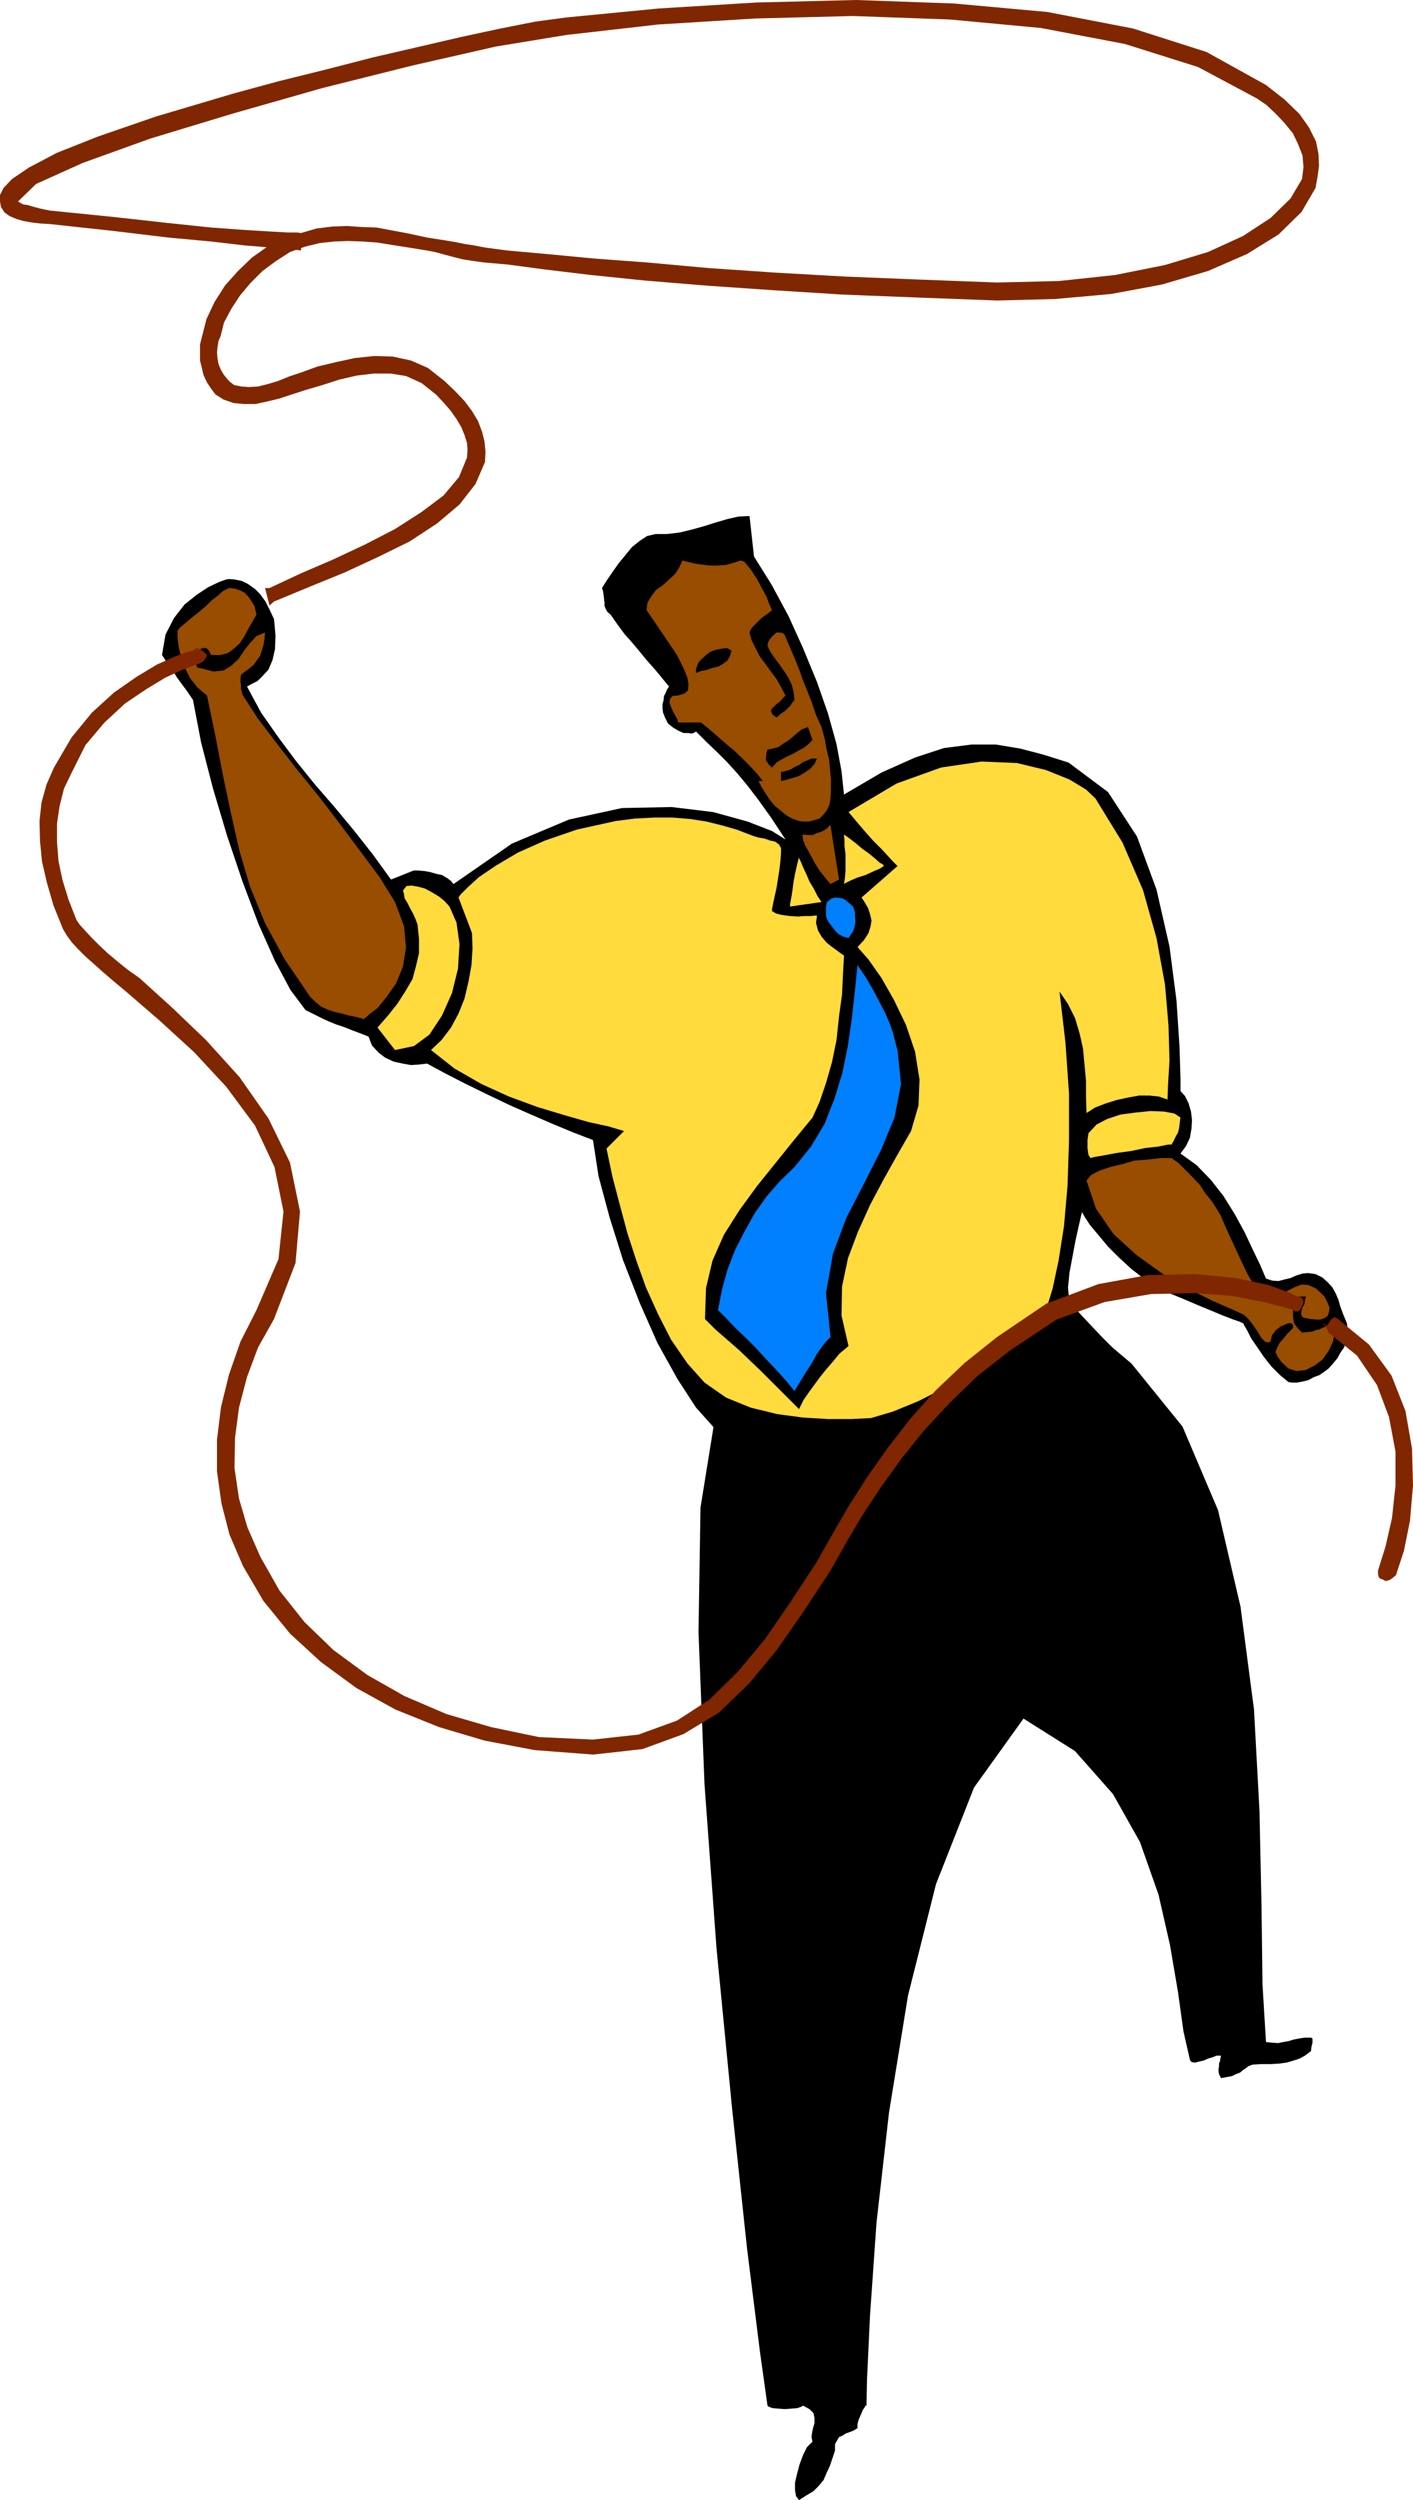 <svg height="480" viewBox="0 0 203.472 360" width="271.296" xmlns="http://www.w3.org/2000/svg"><path style="fill:#000" d="m304.478 321.08 2.52 4.033 2.448 4.536 2.088 4.608 2.016 4.896 1.584 4.536 1.224 4.392.72 3.888.36 3.384 5.4-3.168 4.824-2.16 4.176-1.368 3.96-.504h3.528l3.456.576 3.312.864 3.672 1.152 5.688 4.248 4.176 6.408 2.808 7.632 1.872 8.208 1.008 7.776.432 6.624.144 4.68v1.728l.648.72.504 1.008.36 1.224.144 1.224-.072 1.224-.216 1.296-.576 1.224-.792 1.08 2.304 1.656 2.088 2.16 1.8 2.304 1.656 2.664 1.368 2.52 1.224 2.592 1.008 2.088.864 2.016.864.288.936.072.792-.216.936-.216.792-.36.936-.288.792-.072 1.08.144 1.008.504.792.72.648.72.504.936.36.864.288 1.008.432 1.152.504 1.224.072.864v.936l-.216.792-.288.864-.504.72-.432.792-.648.792-.648.72-.576.432-.72.504-.792.288-.792.432-.864.216-.792.144h-.72l-.504-.072-1.224-1.008-1.224-1.224-1.08-1.368-.936-1.368-.936-1.368-.576-1.152-.432-.72-.072-.216-.432-.216-1.008-.36-1.512-.576-1.728-.72-2.088-.864-2.016-.864-1.944-.792-1.584-.792-1.944-1.224-1.872-1.44-1.8-1.656-1.584-1.584-1.44-1.728-1.152-1.368-.792-1.224-.36-.648-.144.576-.36 1.584-.432 1.944-.432 2.304-.432 2.304-.216 2.16.144 1.584.576 1.08.216.144.576.72.936 1.008 1.224 1.296 1.296 1.368 1.368 1.368 1.44 1.224 1.368 1.152 7.344 9.072 5.112 12.024 3.24 13.896 1.944 14.832.792 14.616.288 13.608.144 11.376.504 8.28.792.072.936.072.72-.144.792-.144.72-.216.72-.144.864-.144h.936l.216.144v.576l-.144.576-.072.648-.864.648-.792.432-.864.288-1.008.288-1.08.144-1.224.072h-1.296l-1.296.072-.576.216-.36.288-.432.288-.432.36-.576.216-.576.288-.792.144-.792.144-.288-.576-.072-.432v-.36l.072-.288v-.432l.144-.36.072-.432.072-.36h-.648l-.504.216-.72.216-.648.288-.648.144-.576.144-.504-.072-.216-.288-.936-4.104-.792-5.688-1.152-6.768-1.656-7.272-2.664-7.56-3.888-6.912-5.472-6.192-7.416-4.68-7.128 9.936-5.472 13.896-4.032 16.056-2.736 16.848-1.8 15.84-.936 13.392-.432 9.216-.072 3.744h-.144l-.144.288-.216.288-.216.504-.216.504-.216.504-.144.576v.576l-.576.36-.576.216-.576.216-.432.288-.504.216-.288.504-.288.504v.936l-.36 1.08-.36 1.08-.504 1.08-.432 1.008-.72.864-.72.72-1.08.648-1.008.648-.432-.576-.144-.864v-1.08l.288-1.224.36-1.368.504-1.368.576-1.152.792-.792-.144-.648.072-.576.144-.72.216-.72v-.72l-.144-.72-.576-.576-.936-.504-.216.144-.576.216-.864.072-.936.072-1.008-.072-.792-.072-.576-.216-.144-.144-1.08-7.704-1.872-14.976-2.16-20.232-2.232-22.968-1.728-23.616-.864-21.888.288-17.928 1.872-11.592-2.52-2.808-2.664-4.104-2.88-5.184-2.52-5.688-2.448-6.264-1.944-6.192-1.584-5.904-.792-5.184-2.808-1.08-2.952-1.224-3.168-1.368-3.096-1.368-3.168-1.512-3.096-1.512-2.952-1.512-2.664-1.44-1.152.144-1.152.072-1.224-.216-1.296-.288-1.224-.576-.936-.72-.936-1.008-.504-1.296-1.296-.504-1.152-.432-1.08-.432-1.08-.36-1.08-.432-1.08-.504-1.152-.576-1.152-.576-2.16-2.88-2.232-4.176-2.376-5.328-2.304-6.12-2.232-6.624-2.016-6.768-1.728-6.696-1.152-6.048-.576-.864-.504-.72-.648-.864-.576-.792-.576-.936-.576-.792-.576-.864-.432-.648.504-2.952 1.224-2.376 1.512-1.944 1.8-1.44 1.656-1.08 1.512-.72 1.008-.36.432-.072.864.072 1.008.216.864.432 1.008.72.72.72.792 1.08.576 1.152.648 1.368.216 2.376-.072 1.944-.36 1.584-.576 1.368-.792.864-.792.792-.72.36-.792.432 2.016 3.744 2.52 3.6 2.52 3.384 2.736 3.384 2.808 3.24 2.808 3.384 2.664 3.384 2.664 3.672 3.24-1.296h.72l.864.072.792.144 1.008.288.72.144.72.432.504.36.432.504 8.424-5.832 8.208-3.456 7.632-1.656 7.128-.144 5.976.72 4.968 1.368 3.528 1.368 1.944 1.224-2.088-3.168-1.8-2.52-1.656-2.16-1.44-1.728-1.44-1.584-1.44-1.44-1.512-1.44-1.512-1.512-.216.144-.36.144-.576-.072h-.648l-.792-.36-.72-.432-.72-.576-.432-.864-.288-.72-.072-.648v-.576l.144-.504.072-.648.216-.432.216-.504.288-.432-1.008-1.224-1.008-1.224-1.152-1.296-1.008-1.224-1.08-1.296-1.152-1.296-1.008-1.368-1.008-1.44-.432-.36-.216-.36-.216-.504v-.504l-.072-.576-.072-.576-.072-.504-.144-.432.72-1.152.792-1.152.864-1.224.936-1.152 1.008-1.224 1.08-.864 1.08-.72 1.224-.288h1.656l1.8-.216 1.8-.432 1.8-.504 1.584-.504 1.728-.504 1.584-.36 1.584-.072z" transform="translate(-195.902 -240.945)"/><path style="fill:#994d00" d="m307.07 328.785-.504.432-.504.36-.504.36-.432.432-.36.36-.36.36-.36.432-.216.504.288 1.08.576 1.152.576 1.152.864 1.152.72 1.008.864 1.152.648 1.152.648 1.224-.432.432-.36.432-.504.36-.36.36-.36.36-.072.36.216.432.576.432.576-.504.72-.504.36-.36.36-.36.216-.36.36-.432-.144-1.224-.288-1.08-.504-1.008-.576-.864-.648-.936-.648-.864-.648-.936-.432-.864.072-.504.288-.504.36-.432.576-.504h.432l.432.072.288.216.144.36.648 1.512.648 1.512.648 1.584.576 1.656.648 1.584.648 1.656.576 1.728.792 1.728.216.792.288 1.08.216 1.296.36 1.44.144 1.44.144 1.512v1.368l-.072 1.368-.144.864-.36.792-.504.648-.576.576-.72.216-.792.216h-.792l-.648-.072-1.008-.36-.864-.504-.792-.648-.792-.648-.792-.936-.504-.792-.648-1.008-.432-.864h.648l-1.008-1.224-1.08-1.152-1.08-1.08-1.08-1.008-1.296-1.08-1.152-1.008-1.152-1.008-1.08-.864h-3.312l-.072-.432-.288-.504-.36-.648-.288-.648-.216-.648.072-.504.36-.432.792-.072.936-.288.504-.432.072-.864-.144-.936-.432-1.08-.504-1.08-.504-1.008-.504-.792-3.96-5.832.144-1.08.576-.936.648-.864 1.008-.72.792-.72.936-.864.576-.864.504-1.08.792.216.936.216 1.008.144 1.152.144h1.152l1.152-.072 1.08-.288 1.08-.36.504.144.576.648.648.864.72 1.152.648 1.224.648 1.152.36 1.008zm-74.232.648-.576 1.008-.576 1.008-.576 1.08-.648 1.008-.864.792-.864.648-1.08.288h-1.368l-.216-.504-.288-.36-.216-.144h-.504l-.288.144-.144.36-.216.504-.072.432-.072.36-.072.288v.504l.144.216.216.072.432.072 1.656.432 1.44-.144 1.152-.72 1.008-.936.864-1.296.864-1.08.864-.936 1.224-.504-.072.864-.144.936-.216.72-.288.864-.432.576-.504.72-.72.576-.792.576-.288.288-.072.432v.576l.072.504v.504l.144.504.072.288.072.144 2.088 3.24 2.736 3.6 2.952 3.816 3.168 3.888 3.024 3.96 2.952 3.96 2.736 3.672 2.232 3.6 1.296 3.456.288 3.096-.432 2.736-1.008 2.448-1.368 1.944-1.296 1.584-1.224.936-.72.648-1.08-.288-1.08-.216-1.008-.288-1.008-.216-1.08-.36-.936-.432-.864-.72-.72-.72-3.672-5.4-2.808-5.184-2.16-5.256-1.512-5.112-1.224-5.4-1.152-5.472-1.08-5.616-1.224-5.904-1.368-1.152-1.08-1.368-.792-1.584-.504-1.512-.36-1.512-.144-1.224v-.936l.288-.432.936-.792.936-.792 1.008-.792.936-.792.792-.792.936-.72.72-.648.864-.432.792.072.864.288.648.36.576.648.432.648.36.576.144.648z" transform="translate(-195.902 -240.945)"/><path style="fill:#000" d="m301.238 334.617-.216.792-.36.648-.576.432-.72.432-.936.216-.792.288-.792.144-.72.288v-.504l.144-.504.216-.504.36-.432.432-.36.36-.36.504-.36.504-.216.504-.144.792-.144.648-.072zm11.664 12.888-.648.648-.648.504-.72.36-.72.432-.792.36-.792.432-.792.432-.72.792-.432-.36-.216-.36-.216-.288v-.36l.072-.792.144-.432.792-.144.792-.216.576-.432.72-.432.648-.504.576-.504.792-.648.936-.36zm.648 2.664-.36.792-.648.72-.864.576-.72.432-.936.288-.72.216-.576.144-.36.072v-1.296l.648-.144.72-.216.576-.36.648-.288.576-.432.576-.216.648-.288z" transform="translate(-195.902 -240.945)"/><path style="fill:#ffdb3d" d="m353.654 355.929 3.888 6.336 2.952 6.84 1.944 6.912 1.224 6.696.504 5.904.144 5.04-.216 3.6-.072 2.016-1.224-.432-1.368-.144h-1.512l-1.584.288-1.656.36-1.584.504-1.512.576-1.224.792-.072-2.304v-2.304l-.216-2.376-.216-2.304-.504-2.232-.648-2.16-1.008-2.016-1.224-1.8.864 7.416.504 7.272v6.84l-.216 6.48-.504 5.76-.792 5.04-.864 4.032-.936 3.024-1.368 1.872-2.376 2.304-3.168 2.304-3.528 2.52-3.96 2.088-3.96 2.016-3.672 1.512-3.168.936-2.88.144h-3.24l-3.672-.216-3.744-.504-3.816-.936-3.528-1.44-3.096-2.16-2.448-2.736-2.376-3.456-1.872-3.672-1.728-3.816-1.368-3.816-1.296-3.96-1.08-4.032-1.08-4.104-.864-4.104 2.52-2.52-2.16-.648-2.952-.648-3.528-1.008-3.816-1.152-4.104-1.512-3.96-1.8-3.888-2.232-3.384-2.664 1.512-1.44 1.368-1.8 1.08-2.016.864-2.16.576-2.448.432-2.376.144-2.376-.072-2.232-1.944-5.112.288-.432 1.008-1.008 1.656-1.512 2.448-1.656 3.168-1.872 3.888-1.728 4.608-1.584 5.544-1.224 2.808-.36 2.808-.144h2.592l2.592.216 2.304.36 2.304.576 2.016.576 1.872.72.576.216.72.216.864.144.792.288.72.144.576.432.288.504v.648l-.072 1.08-.144 1.296-.216 1.368-.216 1.368-.288 1.296-.216 1.008-.144.72v.288l.576.36.936.216 1.08.144 1.152.072.936-.072h.936l.576-.072h.288l-.144 1.08.288 1.08.504.864.72.864.72.576.792.576.576.432.432.288-.144 2.592-.144 3.024-.432 3.168-.36 3.384-.648 3.168-.864 3.024-.936 2.736-1.008 2.232-2.664 3.24-2.664 3.312-2.664 3.312-2.52 3.456-2.232 3.528-1.656 3.744-.936 3.96-.144 4.464 1.512 1.512 1.656 1.44 1.656 1.44 1.656 1.584 1.584 1.512 1.728 1.728 1.8 1.8 1.944 1.944.648-1.296.792-1.152.792-1.08.792-1.08.864-1.08.936-1.08 1.008-1.224 1.296-1.08-1.008-4.392.072-4.176.864-4.104 1.44-3.816 1.728-3.816 1.944-3.672 2.016-3.6 1.944-3.384 1.08-3.672.144-3.744-.648-4.032-1.296-3.816-1.728-3.6-1.8-3.168-1.872-2.664-1.584-1.8.936-1.008.648-1.008.288-.936.144-.864-.216-.936-.288-.864-.504-.864-.432-.648 5.184-4.536-.216-.216-.432-.432-.792-.864-.864-.936-1.224-1.224-1.152-1.296-1.224-1.44-1.152-1.368 6.912-4.104 6.408-2.304 5.832-.864 5.112.216 4.176 1.008 3.384 1.368 2.376 1.44z" transform="translate(-195.902 -240.945)"/><path style="fill:#994d00" d="m316.718 367.593-1.224.648-.792-.936-.792-1.008-.72-1.152-.648-1.224-.648-1.152-.36-.864-.072-.648.072-.144.72.072h.72l.576-.288.72-.216.504-.288.36-.288.216-.288h.144z" transform="translate(-195.902 -240.945)"/><path style="fill:#ffdb3d" d="m323.198 365.649-.144.072-.432.288-1.008.432-1.08.504-1.152.36-1.008.432-.72.36-.216.144.144-.936.072-1.008v-2.376l-.144-1.152v-.864l-.072-.648v-.144l.72.504.936.72.936.792 1.008.72.792.648.72.648.504.288zm-9 5.184-4.536.648v-.216l.072-.504.144-.72.144-.936.144-1.152.216-1.152.288-1.296.288-1.152v.144l.288.576.288.72.504 1.08.432 1.008.648 1.08.504 1.008zm-53.568.647 1.008 2.305.432 3.096-.216 3.528-.864 3.528-1.44 3.24-1.8 2.736-2.232 1.656-2.736.576-2.52-3.24 1.512-1.728 1.368-1.728 1.152-1.8 1.008-1.728.504-1.872.432-1.872v-2.016l-.216-2.088-.288-.792-.36-.792-.432-.792-.36-.72-.432-.72-.072-.576-.144-.504.216-.288.288-.36.72-.072.864.144 1.08.288.936.504 1.08.648.792.648z" transform="translate(-195.902 -240.945)"/><path style="fill:#0080ff" d="M316.142 370.185h.144l.576.072.432.072.432.288.432.36.576.504.144.36.144.504v.648l.072.72-.144.72-.216.648-.36.504-.288.432-.792-.216-.648-.36-.504-.504-.432-.576-.504-.648-.216-.432-.144-.432v-1.369l.072-.288.072-.36.288-.216.36-.288zm9 21.96.504 4.896-.936 4.824-1.944 4.68-2.448 4.824-2.52 4.896-1.944 5.184-1.008 5.688.648 6.336-.72.72-.648.864-.648.936-.576 1.08-.648 1.008-.648 1.008-.648 1.08-.648 1.08-1.296-1.584-1.368-1.512-1.44-1.512-1.368-1.512-1.512-1.512-1.512-1.44-1.368-1.44-1.152-1.152.576-2.952.792-2.88 1.08-2.808 1.368-2.664 1.44-2.592 1.728-2.448 1.944-2.232 2.088-2.016 2.376-2.952 1.944-3.24 1.44-3.672 1.152-3.744.792-3.96.576-3.96.432-3.96.36-3.6 1.296 1.944 1.08 1.872.864 1.656.792 1.512.576 1.368.504 1.368.288 1.224z" transform="translate(-195.902 -240.945)"/><path style="fill:#ffdb3d" d="m365.894 401.865-.072.432-.072.648-.072.504-.144.576-.288.504-.216.432-.216.432-.216.36h-.504l-1.368.288-1.944.216-2.016.432-2.16.288-1.872.36-1.296.216-.504.144-.288-.432-.072-.432-.072-.576v-1.152l.072-.504.072-.504.288-.288.864-.936 1.512-.792 1.944-.648 2.16-.288 2.16-.216 1.944.072 1.512.288z" transform="translate(-195.902 -240.945)"/><path style="fill:#994d00" d="m364.598 407.697 1.008.72 1.008 1.008 1.008 1.008 1.08 1.152.792 1.224.936 1.152.648 1.008.648 1.08.504 1.224.72 1.584.864 1.872.864 1.872.864 1.8 1.008 1.728.792 1.296.864.864 1.08-.432 1.152-.504.936-.576 1.008-.504.936-.36 1.008.072 1.08.504 1.224 1.152.432.864.288.72-.072.648-.216.576-.432.288-.576.216h-.648l-.72-.072-.864-.144-.36-.144-.216-.432.072-.432.144-.576.288-.432.072-.648.144-.432h-1.008l-.144.072-.432.144-.288.432v2.16l.072.576.072.432.288.432.36.432.504.504.792-.072.72-.072.504-.216.432-.072.432-.216.504-.216.432-.216.72-.216.144 1.224-.216 1.368-.648 1.368-.864 1.224-1.152.864-1.296.648-1.296.144-1.152-.36-1.008-.936-.576-.792-.288-.648.216-.576.36-.72.504-.576.648-.792.792-.792v-.432l-.144-.216-.504-.072-.504.216-.648.288-.648.504-.576.72-.216.936-.36.144-.432-.144-.504-.504-.432-.72-.576-.864-.576-.792-.576-.648-.432-.36-1.728-.792-2.664-1.152-3.456-1.728-3.744-2.16-3.816-2.736-3.312-3.024-2.52-3.672-1.368-4.032.648-.792 1.224-.648 1.512-.504 1.8-.432 1.728-.504 1.944-.144 1.8-.216z" transform="translate(-195.902 -240.945)"/><path style="fill:#802600" d="m234.71 328.137.648-.576 5.04-2.088 5.112-2.088 4.824-2.232 4.536-2.232 3.96-2.592 3.24-2.736 2.304-2.952 1.368-3.168.072-1.512-.144-1.44-.36-1.44-.576-1.512-.864-1.44-1.08-1.44-1.368-1.44-1.512-1.44-2.376-1.872-2.448-1.08-2.664-.576-2.664-.072-2.736.288-2.664.576-2.736.648-2.376.864-1.728.576-1.584.648-1.44.432-1.44.36-1.296.072-1.08-.072-1.08-.216-.72-.576-.72-.864-.432-.72-.36-.864-.144-.792-.072-.864.072-.792.144-.864.288-.648.504-2.016 1.08-2.016 1.224-1.872 1.512-1.8 1.728-1.728 1.944-1.44 2.016-1.296 2.232-.792 2.088-.504 2.088-.216 1.944-.072 2.088.072 2.088.144 2.232.36 2.304.36 2.664.432 1.152.216 1.296.36 1.368.36 1.44.36 1.44.216 1.584.216 1.656.144 1.656.144 5.4.72 6.624.792 7.704.792 8.712.72 9.36.648 10.296.648 10.872.432 11.52.432 8.352-.216 8.064-.72 7.344-1.368 6.624-1.944 5.616-2.448 4.536-2.808 3.312-3.24 2.016-3.456.288-1.584.216-1.584-.072-1.728-.36-1.8-1.008-2.016-1.368-1.944-2.16-2.088-2.664-2.088-8.568-4.752-10.584-3.384-12.312-2.376-13.464-1.224-14.112-.504-14.328.36-14.112.864-13.32 1.296-4.32.576-5.112 1.008-5.688 1.224-6.192 1.44-6.552 1.512-6.696 1.728-6.696 1.656-6.624 1.8-11.16 3.312-8.352 2.88-5.976 2.376-3.96 2.088-2.448 1.656-1.224 1.296-.504 1.008v.936l.144.792.504.792.72.504 1.008.432 1.008.288 1.224.216 1.224.144 1.296.072 9.288 1.008 7.776.936 6.192.576 4.968.576 3.6.288 2.52.288 1.368.072.504.072v-2.52l-.504-.072h-1.368l-2.52-.144-3.6-.216-4.968-.36-6.192-.648-7.776-.864-9.288-.936-1.368-.288-1.08-.288-.72-.216-.576-.072-.432-.216-.216-.144-.144-.072 2.592-2.52 6.696-3.024 9.792-3.528 11.88-3.6 12.888-3.672 12.96-3.24 12.024-2.736 10.08-1.656 13.248-1.512 13.968-.864 14.112-.36 13.968.504 13.104 1.224 12.096 2.304 10.512 3.312 8.496 4.536 1.368.936 1.368 1.296 1.224 1.296 1.224 1.512.72 1.512.648 1.656.144 1.656-.216 1.728-1.656 2.808-2.88 2.808-3.96 2.592-5.04 2.304-6.192 1.872-7.2 1.44-8.064.864-8.928.216-11.376-.432-10.656-.432-10.152-.576-9.432-.648-8.712-.792-7.704-.576-6.84-.648-5.616-.504-1.656-.216-1.584-.216-1.512-.288-1.368-.216-1.44-.288-1.296-.216-1.368-.216-1.368-.216-2.664-.576-2.304-.432-2.304-.432-2.088-.072-2.088-.144-2.16.072-2.304.288-2.232.648-2.52.72-2.304 1.224-2.232 1.584-2.016 1.944-1.872 2.088-1.512 2.376-1.152 2.448-.648 2.52-.288 1.152v2.304l.288 1.152.216.936.504 1.08.576.864.648.864 1.152.72 1.44.504 1.512.144h1.656l1.656-.36 1.8-.432 1.728-.576 2.016-.648 2.448-.72 2.448-.792 2.52-.576 2.448-.288h2.376l2.232.36 2.232 1.008 2.088 1.656 1.08 1.152 1.008 1.152.864 1.224.72 1.224.432 1.08.36 1.152.072 1.008-.072 1.08-1.152 2.808-2.232 2.664-3.168 2.376-3.816 2.448-4.32 2.232-4.608 2.16-4.68 2.016-4.464 2.088h-.648zm-11.016 6.48-.864.216-1.728.648-2.592 1.152-2.88 1.728-3.312 2.304-3.168 2.88-2.952 3.6-2.52 4.32-1.08 2.448-.72 2.592-.288 2.664.072 2.88.288 2.952.72 3.096.936 3.24 1.368 3.384.504.864.792 1.08.864.936 1.08 1.08 1.224 1.08 1.368 1.224 1.512 1.296 1.728 1.44 4.752 4.104 5.04 4.608 4.68 5.04 4.104 5.544 2.808 5.976 1.296 6.408-.72 6.84-3.168 7.344-2.304 4.536-1.656 4.752-1.152 4.68-.576 4.68v4.608l.648 4.608 1.152 4.464 1.944 4.536 2.952 5.04 3.816 4.68 4.464 4.104 5.112 3.744 5.616 3.096 6.264 2.52 6.552 1.944 7.2 1.368 8.424.648 7.128-.792 5.904-2.16 5.112-3.096 4.392-4.248 4.032-4.896 3.744-5.4 3.888-5.904 2.232-3.96 2.376-4.032 2.664-4.032 2.952-4.104 3.24-4.032 3.672-3.96 4.104-3.96 4.608-3.6 6.696-4.464 6.912-2.52 6.696-1.152 6.336-.144 5.472.432 4.392.864 2.88.72 1.368.432.36.216.504-.072.288-.36.144-.36.216-.576-.072-.432-.36-.288-.432-.072-1.152-.576-3.024-1.08-4.68-1.008-5.832-.576-6.84.144-7.128 1.296-7.488 2.808-7.128 4.824-4.68 3.744-4.104 3.888-3.672 4.104-3.24 4.176-2.952 4.176-2.664 4.176-2.376 4.104-2.232 3.96-3.816 5.832-3.672 5.328-3.888 4.68-4.104 4.032-4.68 3.024-5.544 2.016-6.552.72-7.776-.36-6.912-1.44-6.408-1.872-6.048-2.592-5.328-3.024-4.896-3.6-4.176-4.032-3.6-4.536-2.736-4.824-1.872-4.248-1.224-4.176-.648-4.392.072-4.32.576-4.392 1.152-4.392 1.584-4.248 2.304-4.104 3.096-8.064.648-7.416-1.44-7.056-3.096-6.336-4.176-5.976-4.824-5.328-4.968-4.752-4.608-4.176-1.728-1.224-1.512-1.224-1.368-1.152-1.224-1.152-1.08-1.08-.864-.936-.792-.864-.504-.72-1.152-2.952-.864-2.808-.576-2.736-.216-2.736v-2.664l.36-2.448.648-2.592 1.152-2.376 1.944-3.888 2.736-3.24 2.952-2.736 3.096-2.088 2.736-1.656 2.376-1.08 1.656-.648.648-.216.36-.144.432-.288.36-.432.144-.432-.576-.576-.504-.288-.432-.144zm163.512 98.208 4.104 3.312 2.88 4.248 1.728 4.608.936 4.968v4.896l-.504 4.68-.936 4.104-1.08 3.456v.432l.072.432.216.288.432.144.36.216.576-.144.432-.288.504-.432 1.152-3.528.864-4.32.432-5.04-.144-5.328-.936-5.4-2.016-5.112-3.24-4.464-4.464-3.672-.432-.288-.288.144-.288.216-.36.576-.144.216h-.36l-.288-.144.216-.072z" transform="translate(-195.902 -240.945)"/></svg>
